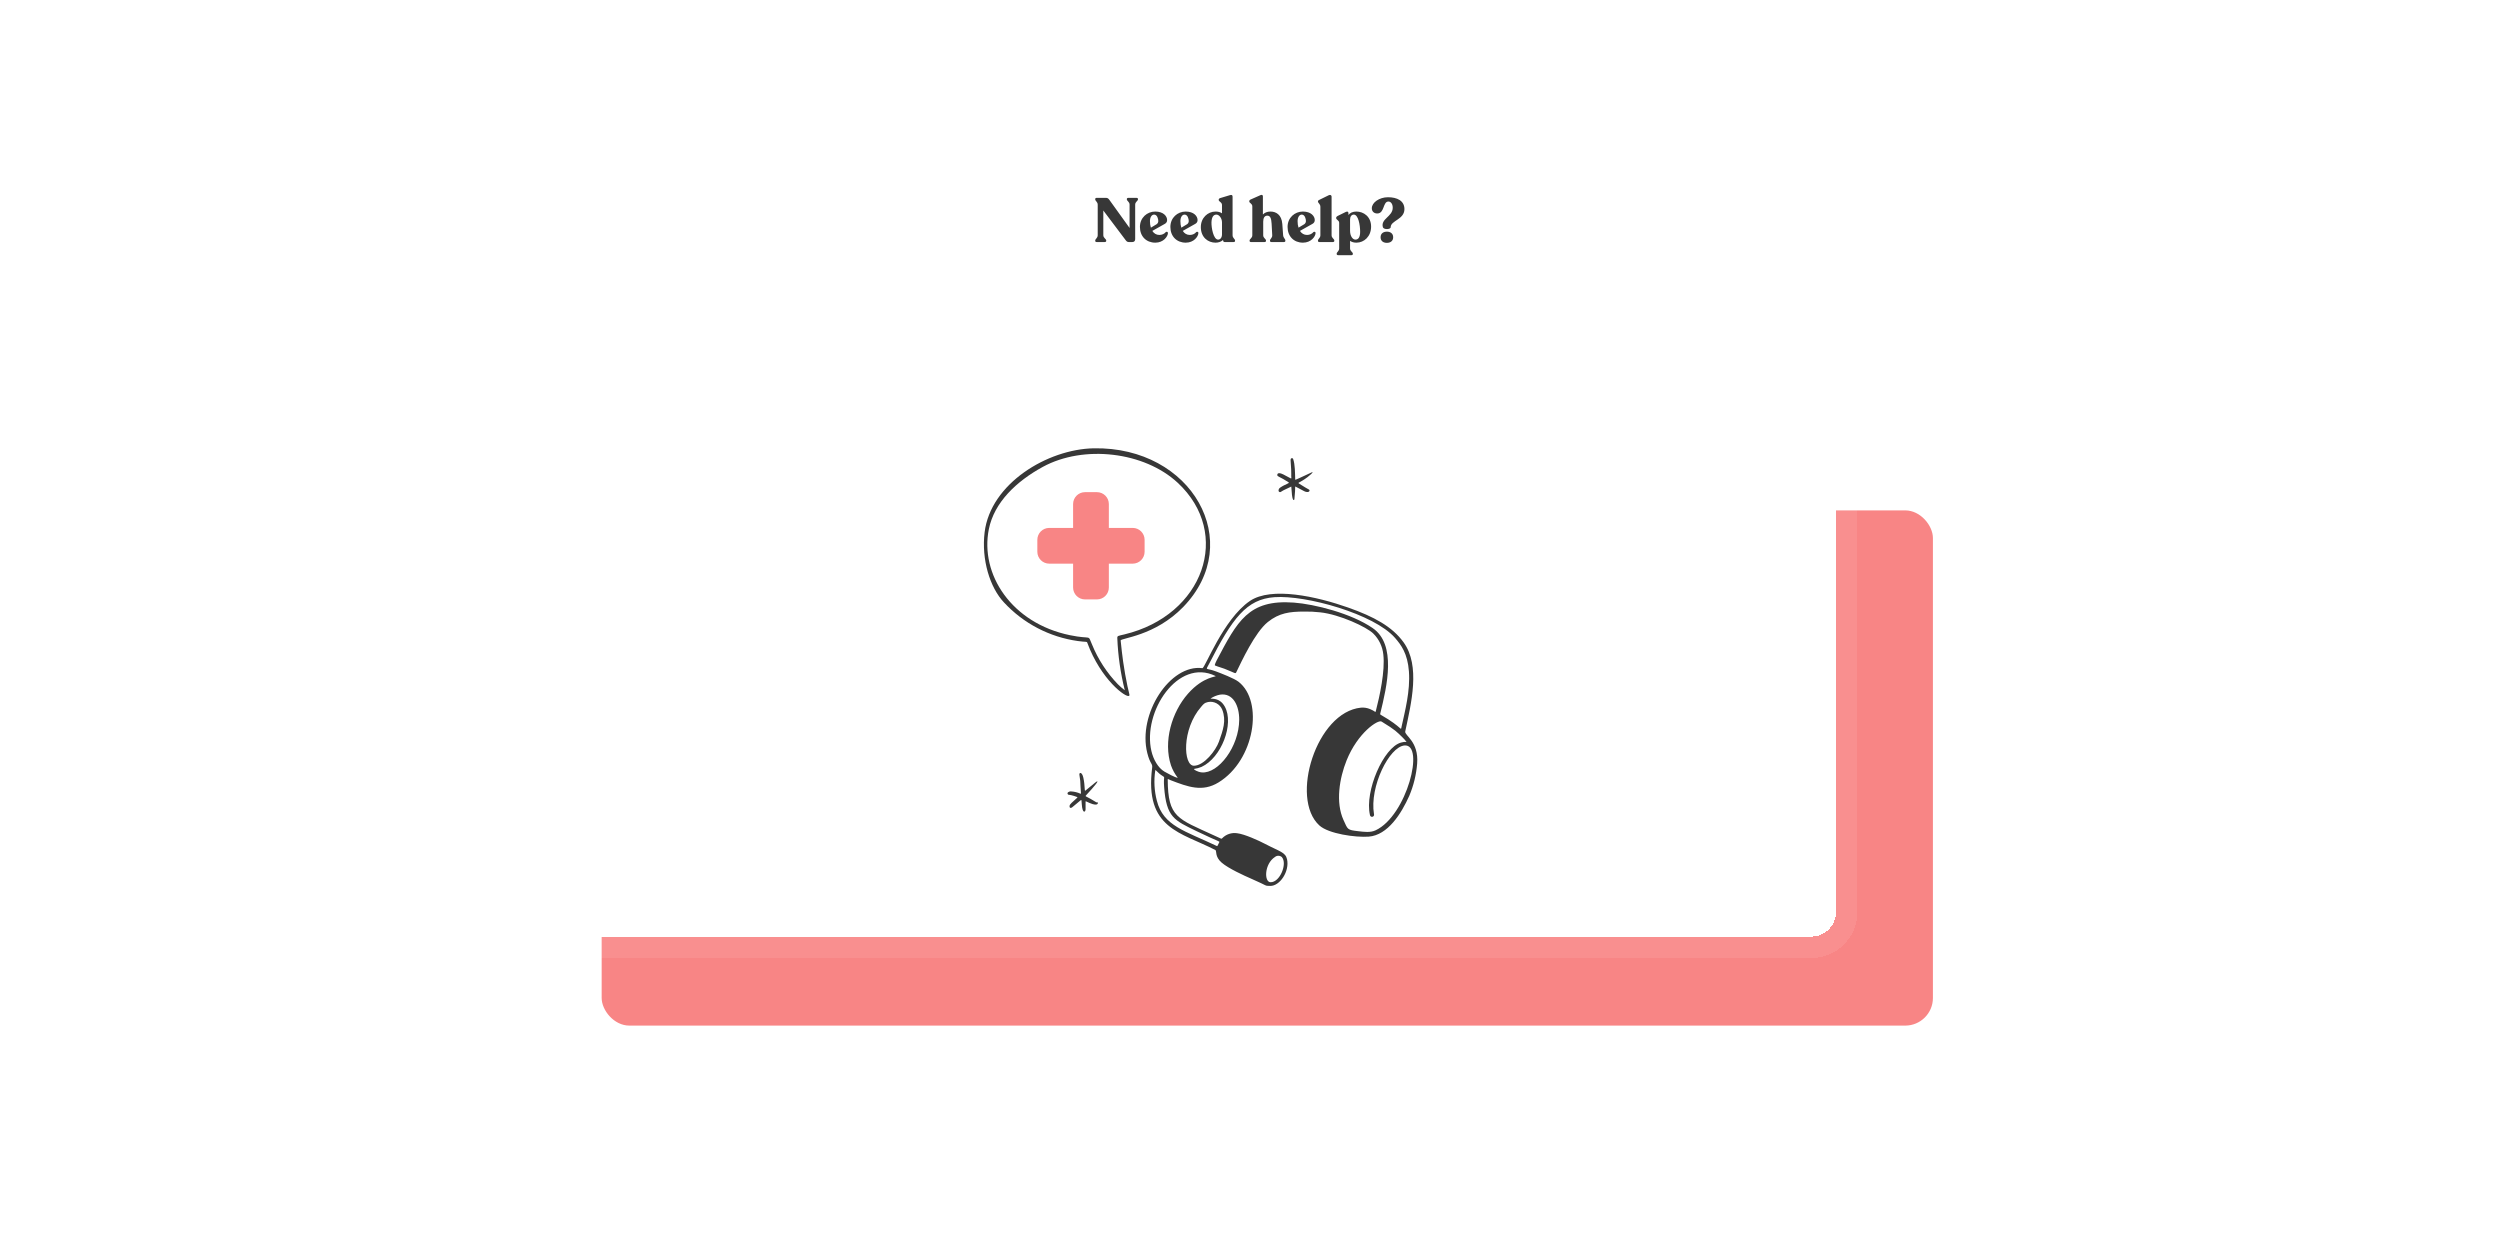 <svg width="723" height="363" viewBox="0 0 723 363" fill="none" xmlns="http://www.w3.org/2000/svg">
<rect width="723" height="363" rx="24" fill="white" fill-opacity="0.5"/>
<path d="M328.672 57.22C328.924 57.22 329.104 57.346 329.104 57.562V57.634C329.104 58.138 328.294 58.354 328.294 59.182V69.154C328.294 69.694 327.988 70 327.466 70H326.44C326.026 70 325.774 69.784 325.504 69.406L319.078 60.874V68.02C319.078 68.848 319.924 69.082 319.924 69.586V69.658C319.924 69.874 319.744 70 319.474 70H317.17C316.9 70 316.738 69.874 316.738 69.658V69.586C316.738 69.082 317.458 68.848 317.458 68.02V59.2C317.458 58.372 316.738 58.156 316.738 57.634V57.562C316.738 57.346 316.9 57.22 317.17 57.22H319.852C320.302 57.22 320.554 57.418 320.824 57.796L326.674 65.932V59.182C326.674 58.354 325.882 58.138 325.882 57.634V57.562C325.882 57.346 326.062 57.22 326.314 57.22H328.672ZM337.101 67.156C337.353 66.904 337.785 67.012 337.767 67.408C337.731 68.398 336.471 70.18 334.113 70.18C331.503 70.18 329.667 68.362 329.667 65.626C329.667 62.962 331.737 61.18 334.095 61.18C336.453 61.18 337.533 62.512 337.533 63.646C337.533 64.186 337.245 64.546 336.831 64.762L333.249 66.778C333.717 67.516 334.419 67.948 335.301 67.948C336.075 67.948 336.777 67.588 337.101 67.156ZM333.771 62.062C333.033 62.062 332.565 62.908 332.565 63.952C332.565 64.654 332.655 65.302 332.835 65.842L334.509 64.834C334.797 64.636 334.977 64.294 334.977 63.916C334.977 63.34 334.689 62.062 333.771 62.062ZM345.908 67.156C346.16 66.904 346.592 67.012 346.574 67.408C346.538 68.398 345.278 70.18 342.92 70.18C340.31 70.18 338.474 68.362 338.474 65.626C338.474 62.962 340.544 61.18 342.902 61.18C345.26 61.18 346.34 62.512 346.34 63.646C346.34 64.186 346.052 64.546 345.638 64.762L342.056 66.778C342.524 67.516 343.226 67.948 344.108 67.948C344.882 67.948 345.584 67.588 345.908 67.156ZM342.578 62.062C341.84 62.062 341.372 62.908 341.372 63.952C341.372 64.654 341.462 65.302 341.642 65.842L343.316 64.834C343.604 64.636 343.784 64.294 343.784 63.916C343.784 63.34 343.496 62.062 342.578 62.062ZM356.461 68.038C356.461 68.866 357.181 69.082 357.181 69.586V69.658C357.181 69.874 357.019 70 356.767 70H354.193C353.905 70 353.725 69.82 353.725 69.55V69.388C353.185 69.892 352.411 70.18 351.529 70.18C349.351 70.18 347.281 68.632 347.281 65.68C347.281 62.998 349.279 61.18 351.547 61.18C352.303 61.18 352.915 61.36 353.401 61.684V59.29C353.401 58.444 352.447 58.336 352.447 57.814V57.76C352.447 57.562 352.609 57.364 352.861 57.292L355.669 56.446C356.191 56.284 356.461 56.392 356.461 56.878V68.038ZM352.249 69.298C352.861 69.316 353.401 68.758 353.401 67.786V64.312C353.401 63.16 352.609 62.062 351.781 62.062C350.899 62.062 350.413 62.836 350.359 64.276C350.305 65.788 350.899 69.244 352.249 69.298ZM371.079 68.02C371.151 68.848 371.727 69.064 371.727 69.586V69.658C371.727 69.874 371.565 70 371.295 70H367.713C367.443 70 367.281 69.874 367.281 69.658V69.586C367.281 69.064 367.965 68.848 367.929 68.02L367.749 64.672C367.659 63.034 367.317 62.368 366.489 62.368C365.697 62.368 365.319 63.07 365.319 64.114V68.038C365.319 68.866 366.129 69.064 366.129 69.586V69.658C366.129 69.874 365.949 70 365.697 70H361.791C361.539 70 361.377 69.874 361.377 69.658V69.586C361.377 69.064 362.169 68.866 362.169 68.038V59.686C362.169 58.84 361.287 58.75 361.287 58.246V58.192C361.287 57.976 361.449 57.796 361.701 57.688L364.545 56.428C364.959 56.248 365.229 56.392 365.229 56.806V62.026C365.751 61.486 366.507 61.18 367.425 61.18C368.991 61.18 370.647 62.062 370.845 64.78L371.079 68.02ZM379.799 67.156C380.051 66.904 380.483 67.012 380.465 67.408C380.429 68.398 379.169 70.18 376.811 70.18C374.201 70.18 372.365 68.362 372.365 65.626C372.365 62.962 374.435 61.18 376.793 61.18C379.151 61.18 380.231 62.512 380.231 63.646C380.231 64.186 379.943 64.546 379.529 64.762L375.947 66.778C376.415 67.516 377.117 67.948 377.999 67.948C378.773 67.948 379.475 67.588 379.799 67.156ZM376.469 62.062C375.731 62.062 375.263 62.908 375.263 63.952C375.263 64.654 375.353 65.302 375.533 65.842L377.207 64.834C377.495 64.636 377.675 64.294 377.675 63.916C377.675 63.34 377.387 62.062 376.469 62.062ZM381.567 70C381.315 70 381.153 69.874 381.153 69.658V69.586C381.153 69.064 381.855 68.866 381.855 68.038V59.812C381.855 58.966 381.153 58.732 381.153 58.282V58.21C381.153 58.012 381.315 57.922 381.549 57.796L384.267 56.464C384.771 56.212 385.095 56.518 385.095 56.842V68.038C385.095 68.866 385.887 69.064 385.887 69.586V69.658C385.887 69.874 385.707 70 385.455 70H381.567ZM392.273 61.18C394.307 61.18 396.521 62.602 396.521 65.536C396.521 68.38 394.505 70.18 392.273 70.18C391.517 70.18 390.923 70 390.437 69.658V71.836C390.437 72.664 391.247 72.88 391.247 73.384V73.456C391.247 73.672 391.067 73.798 390.815 73.798H386.999C386.747 73.798 386.567 73.672 386.567 73.456V73.384C386.567 72.88 387.287 72.664 387.287 71.836V64.456C387.287 63.682 386.423 63.592 386.423 63.07V62.98C386.423 62.764 386.585 62.602 386.837 62.458L389.213 61.288C389.753 61.036 389.969 61.288 389.969 61.648V62.17C390.419 61.54 391.247 61.18 392.273 61.18ZM391.985 69.298C392.903 69.298 393.353 68.506 393.353 67.03C393.353 65.086 392.831 62.062 391.517 62.062C390.869 62.062 390.437 62.638 390.437 63.484V66.742C390.437 68.272 391.193 69.298 391.985 69.298ZM399.933 65.716C399.213 63.268 402.777 62.656 402.777 60.082C402.777 58.876 402.147 58.282 401.535 58.282C399.879 58.282 400.455 61.738 398.295 61.738C397.413 61.738 396.729 61.18 396.729 60.226C396.729 58.57 398.907 57.04 401.409 57.04C404.019 57.04 406.161 58.048 406.161 60.478C406.161 63.502 402.183 63.754 402.183 65.716C402.183 66.382 400.185 66.472 399.933 65.716ZM401.085 70.234C400.095 70.234 399.267 69.73 399.267 68.614C399.267 67.498 400.095 66.994 401.085 66.994C402.075 66.994 402.903 67.498 402.903 68.614C402.903 69.73 402.075 70.234 401.085 70.234Z" fill="#373737"/>
<g filter="url(#filter0_d_10014_21405)">
<rect x="174" y="141" width="385" height="149" rx="8" fill="#F88585"/>
</g>
<g filter="url(#filter1_d_10014_21405)">
<rect x="163" y="109" width="367.955" height="156" rx="7.091" fill="white" shape-rendering="crispEdges"/>
<rect x="159.898" y="105.898" width="374.16" height="162.205" rx="10.193" stroke="white" stroke-opacity="0.08" stroke-width="6.205" shape-rendering="crispEdges"/>
<g clip-path="url(#clip0_10014_21405)">
<path d="M377.183 171.013C372.997 171.013 369.913 171.413 366.652 174.037C362.924 177.036 359.033 185.476 357.534 188.56C357.271 189.104 357.247 188.777 354.098 187.545C353.188 187.189 352.603 187.105 351.376 186.603C351.154 186.513 351.769 185.305 351.852 185.146C357.819 173.867 361.011 167.448 374.163 168.416C380.21 168.861 390.8 171.536 396.987 175.795C403.903 180.556 401.157 192.437 399.184 200.44C399.116 200.711 399.138 200.775 399.388 200.915C405.837 204.607 405.018 205.769 405.346 204.255C406.29 199.898 407.888 193.982 407.459 188.293C407.07 183.142 405.217 180.671 403.45 178.637C397.418 171.707 377.684 166.2 368.568 166.851C360.478 167.43 356.401 172.927 349.666 186.137C348.587 188.254 348.624 187.172 351.647 188.318C353.181 188.899 356.919 190.319 358.209 191.33C365.485 197.026 362.862 214.024 352.398 220.425C347.71 223.293 343.555 221.699 338.593 219.801C337.991 219.571 337.704 219.288 337.705 219.577C337.762 230.602 340.57 230.894 351.09 235.748C353.385 236.808 353.22 236.821 353.472 236.553C354.025 235.988 354.704 235.563 355.454 235.314C356.204 235.064 357.002 234.997 357.783 235.119C359.903 235.364 363.982 237.212 365.868 238.205C370.081 240.419 371.762 240.597 372.213 242.642C372.988 246.165 370.115 250.413 367.345 250.353C365.555 250.314 366.906 250.46 362.045 248.353C359.694 247.334 355.26 245.302 353.318 243.631C351.254 241.855 351.944 240.213 351.484 239.974C341.535 234.817 330.939 233.883 333.207 216.121C333.362 214.905 332.618 215.197 331.796 211.932C328.951 200.626 338.404 186.166 347.73 187.377C348.465 187.472 353.737 173.233 361.45 167.962C367.701 163.687 380.926 166.701 389.804 169.822C397.398 172.491 402.649 175.378 405.92 179.912C410.838 186.729 408.127 197.519 406.396 205.678C406.144 206.86 410.351 208.564 409.842 214.986C409.585 218.196 408.814 221.344 407.558 224.309C405.283 229.395 401.366 235.698 395.808 236.104C392.03 236.38 384.211 235.289 381.556 232.863C372.967 225.016 380.716 200.057 393.602 198.798C394.496 198.724 395.396 198.867 396.224 199.215C397.582 199.751 397.76 200.282 397.863 199.882C399.014 195.432 400.603 188.2 400.056 183.429C399.823 181.138 398.802 178.999 397.166 177.378C395.318 175.52 387.411 171.82 381.779 171.233C380.253 171.061 378.718 170.987 377.183 171.013ZM405.169 208.898C406.623 208.495 406.702 208.856 406.75 208.694C406.421 208.249 406.053 207.832 405.652 207.45C403.953 205.798 403.716 205.372 399.546 202.822C398.496 202.179 392.651 206.083 389.443 214.033C387.346 219.232 386.219 226.195 388.53 231.276C389.812 234.097 389.596 234.158 392.838 234.533C394.501 234.726 396.289 234.99 397.82 234.275C406.878 230.046 412.121 209.251 406.188 209.735C401.771 210.096 396.035 221.657 397.355 229.581C397.382 229.66 397.392 229.745 397.384 229.829C397.377 229.913 397.351 229.995 397.31 230.068C397.269 230.142 397.213 230.205 397.145 230.256C397.078 230.307 397 230.342 396.918 230.361C396.836 230.379 396.751 230.38 396.668 230.364C396.585 230.347 396.507 230.313 396.438 230.265C396.37 230.216 396.312 230.154 396.268 230.082C396.226 230.009 396.198 229.928 396.188 229.845C394.615 222.958 400.119 210.296 405.168 208.898H405.169ZM332.988 211.351C333.554 213.774 334.89 216.191 336.748 217.294C337.273 217.606 340.009 219.124 340.616 219.08C339.769 218.001 339.105 216.79 338.649 215.496C336.384 208.62 338.849 200.105 343.569 194.757C348.11 189.612 352.104 189.933 351.513 189.64C340.651 184.309 330.35 200.059 332.987 211.351H332.988ZM345.289 215.599C348.25 215.574 351.632 211.136 352.513 208.639C353.701 205.271 354.7 202.579 353.476 199.399C353.156 198.605 352.567 197.948 351.813 197.543C351.058 197.137 350.186 197.008 349.347 197.178C348.26 197.428 348.101 197.728 347.385 198.546C341.694 205.051 342.198 215.626 345.289 215.599H345.289ZM358.379 202.301C358.404 198.318 356.639 194.453 352.815 195.04C351.84 195.234 350.912 195.615 350.082 196.163C350.361 196.345 352.707 195.755 354.227 198.524C356.967 203.515 353.224 213.305 347.483 215.932C346.802 216.217 346.086 216.413 345.354 216.513C345.015 216.623 346.345 217.426 347.555 217.529C352.34 217.935 358.33 210.13 358.379 202.301H358.379ZM334.565 225.718C336.413 233.05 342.802 234.461 351.88 238.802C352.102 238.909 352.068 238.806 352.593 237.773C352.8 237.365 352.923 237.841 346.168 234.574C339.546 231.367 337.313 230.531 336.665 221.716C336.436 218.607 337.005 219.032 336.297 218.603C334.625 217.592 334.169 216.483 334.101 216.988C333.661 219.9 333.818 222.869 334.564 225.718H334.565ZM370.715 242.017C370.439 241.775 370.087 241.638 369.721 241.633C369.355 241.627 368.999 241.752 368.716 241.986C365.635 243.984 365.523 249.256 367.45 249.288C370.16 249.333 372.368 243.911 370.714 242.017H370.715Z" fill="#373737"/>
<path d="M316.304 123.797C302.96 124.048 286.464 133.968 284.751 148.084C283.79 155.994 286.282 164.067 290.361 168.384C295.977 174.443 303.511 178.38 311.692 179.531C314.141 179.885 314.285 179.603 314.434 180.006C318.375 190.741 325.696 196.051 326.522 195.381C326.883 195.088 326.437 195.095 325.38 189.062C324.475 183.898 324.237 180.433 324.093 179.384C323.994 178.668 333.989 178.155 342.191 169.681C360.332 150.937 344.716 123.266 316.304 123.797ZM325.165 177.619C323.322 178.062 323.106 178.002 323.123 178.668C323.326 183.76 324.052 188.818 325.287 193.762C324.579 193.242 323.913 192.665 323.295 192.04C320.091 188.717 317.551 184.811 315.815 180.534C314.483 177.455 315.962 179.193 309.428 177.845C292.56 174.367 283.352 160.247 285.978 147.162C287.529 139.438 293.939 133.331 301.589 129.165C313.419 122.722 330.923 124.779 340.589 133.759C356.401 148.445 348.13 172.097 325.165 177.619Z" fill="#373737"/>
<path d="M373.26 127.599C373.23 127.236 373.184 126.732 373.527 126.669C373.574 126.652 373.623 126.646 373.673 126.65C373.722 126.653 373.771 126.668 373.815 126.692C373.858 126.716 373.896 126.748 373.926 126.788C373.956 126.828 373.978 126.873 373.989 126.922C374.541 128.526 374.512 130.909 374.574 132.794C374.579 132.974 374.551 132.974 375.995 132.309C378.457 131.172 379.411 130.713 379.46 130.704C380.054 130.59 378.609 131.77 378.127 132.136C375.81 133.893 375.116 133.646 375.727 134.034C377.518 135.171 377.744 135.261 378.533 135.717C378.973 135.971 378.594 136.505 378.022 136.443C377.396 136.375 377.485 136.37 374.926 135.009C374.293 134.669 374.778 134.515 374.339 138.529C374.312 138.77 373.742 139.466 373.554 136.251C373.514 135.588 373.449 134.949 373.44 134.863C372.039 135.526 371.689 135.687 371.187 135.938C370.499 136.278 370.339 136.637 369.951 136.393C369.597 136.17 369.698 135.524 370.239 135.156C371.797 134.097 373.093 133.915 372.662 133.631C370.237 132.023 369.407 132.018 369.388 131.554C369.354 130.721 370.366 130.967 371.11 131.343C373.63 132.615 373.461 132.827 373.461 132.08C373.348 132.081 373.572 131.418 373.26 127.599Z" fill="#373737"/>
<path d="M313.947 228.221C313.928 229.057 313.04 229.575 312.855 226.758C312.771 225.487 312.761 225.621 312.703 225.493C312.484 225.593 312.675 225.463 310.115 227.582C309.589 228.017 309.263 227.703 309.31 227.269C309.378 226.623 310.101 226.226 311.552 224.83C311.688 224.7 311.59 224.641 310.636 224.335C309.117 223.846 309.016 224.16 308.796 223.824C308.508 223.387 309.115 222.957 309.819 223.031C310.728 223.087 311.62 223.306 312.452 223.678C312.706 223.765 312.62 223.751 312.486 221.587C312.481 220.496 312.378 219.408 312.179 218.335C311.983 217.461 312.905 217.244 313.303 219.06C313.847 221.525 313.555 223.077 313.903 222.793C317.024 220.243 317.205 220.021 317.357 220.143C317.638 220.367 314.052 224.189 314.038 224.205C313.805 224.477 313.956 224.365 315.411 225.19C317.117 226.156 317.12 226.318 317.346 226.171C317.591 226.011 317.944 227.618 315.074 226.354C313.906 225.84 313.951 225.758 313.95 226.031C313.944 226.587 313.958 227.767 313.947 228.221Z" fill="#373737"/>
<path d="M313.786 136.477C311.882 136.477 310.339 138.02 310.339 139.924V146.817H303.445C301.541 146.817 299.998 148.361 299.998 150.264V153.711C299.998 155.615 301.541 157.158 303.445 157.158H310.339V164.052C310.339 165.956 311.882 167.499 313.786 167.499H317.233C319.137 167.499 320.68 165.956 320.68 164.052V157.158H327.574C329.478 157.158 331.021 155.615 331.021 153.711V150.264C331.021 148.361 329.478 146.817 327.574 146.817H320.68V139.924C320.68 138.02 319.137 136.477 317.233 136.477H313.786Z" fill="#F88585"/>
</g>
</g>
<defs>
<filter id="filter0_d_10014_21405" x="128.606" y="102.208" width="475.789" height="239.789" filterUnits="userSpaceOnUse" color-interpolation-filters="sRGB">
<feFlood flood-opacity="0" result="BackgroundImageFix"/>
<feColorMatrix in="SourceAlpha" type="matrix" values="0 0 0 0 0 0 0 0 0 0 0 0 0 0 0 0 0 0 127 0" result="hardAlpha"/>
<feOffset dy="6.603"/>
<feGaussianBlur stdDeviation="22.697"/>
<feComposite in2="hardAlpha" operator="out"/>
<feColorMatrix type="matrix" values="0 0 0 0 0 0 0 0 0 0 0 0 0 0 0 0 0 0 0.07 0"/>
<feBlend mode="normal" in2="BackgroundImageFix" result="effect1_dropShadow_10014_21405"/>
<feBlend mode="normal" in="SourceGraphic" in2="effect1_dropShadow_10014_21405" result="shape"/>
</filter>
<filter id="filter1_d_10014_21405" x="99.001" y="50.856" width="495.952" height="283.993" filterUnits="userSpaceOnUse" color-interpolation-filters="sRGB">
<feFlood flood-opacity="0" result="BackgroundImageFix"/>
<feColorMatrix in="SourceAlpha" type="matrix" values="0 0 0 0 0 0 0 0 0 0 0 0 0 0 0 0 0 0 127 0" result="hardAlpha"/>
<feOffset dy="5.853"/>
<feGaussianBlur stdDeviation="28.897"/>
<feComposite in2="hardAlpha" operator="out"/>
<feColorMatrix type="matrix" values="0 0 0 0 0.352 0 0 0 0 0.352 0 0 0 0 0.352 0 0 0 0.12 0"/>
<feBlend mode="normal" in2="BackgroundImageFix" result="effect1_dropShadow_10014_21405"/>
<feBlend mode="normal" in="SourceGraphic" in2="effect1_dropShadow_10014_21405" result="shape"/>
</filter>
<clipPath id="clip0_10014_21405">
<rect width="125.864" height="127.636" fill="white" transform="translate(284.045 123.18)"/>
</clipPath>
</defs>
</svg>
